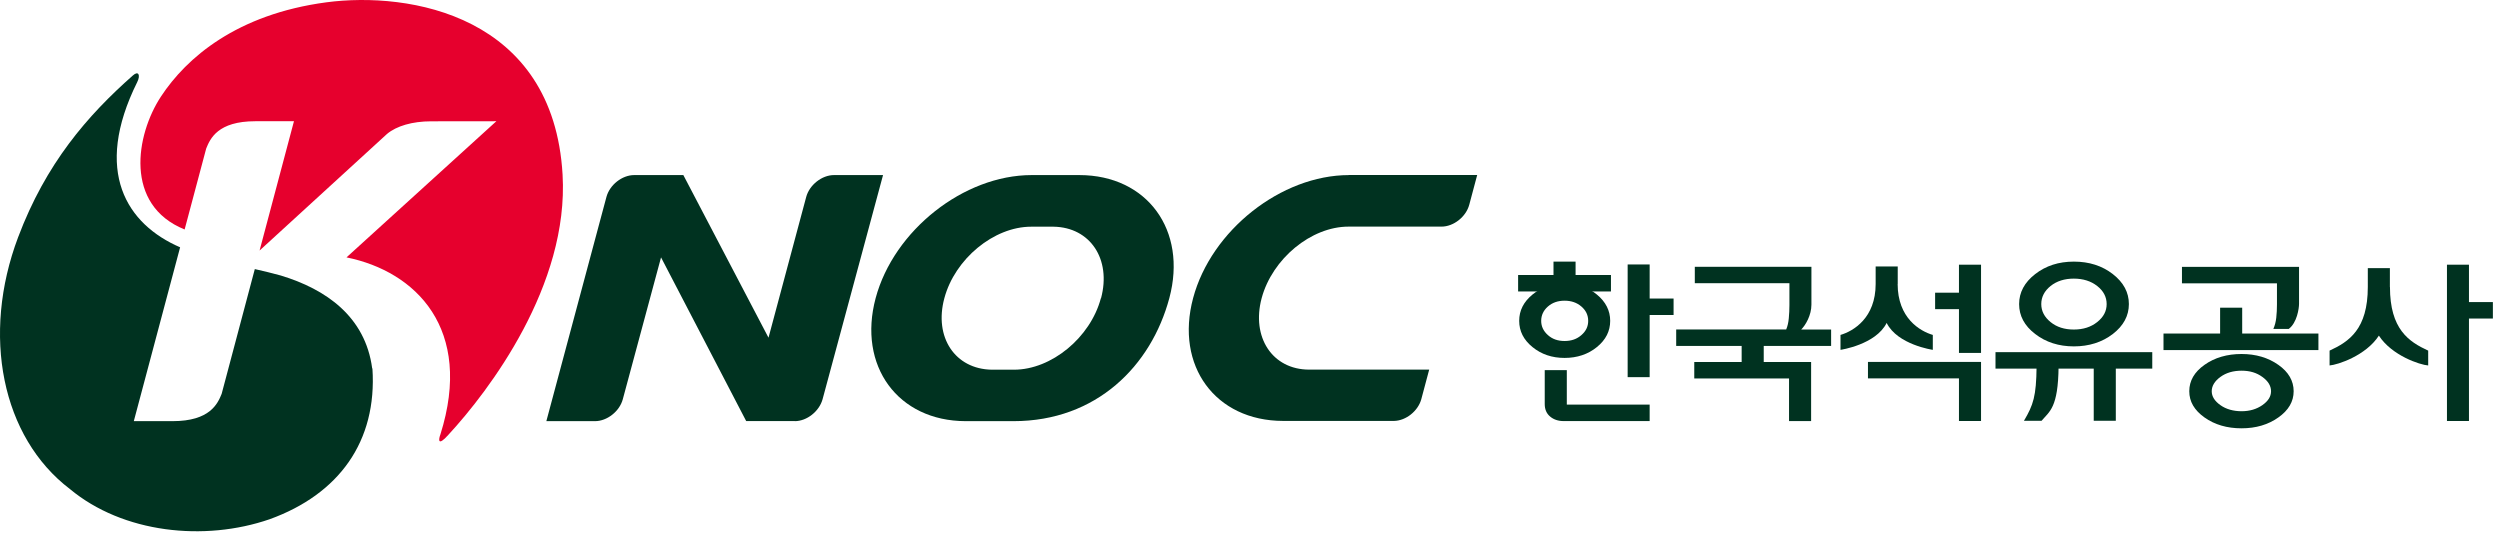 <svg viewBox="0 0 325 70" fill="none" xmlns="http://www.w3.org/2000/svg">
<path d="M246.705 36.92V34.64H243.835V36.92C243.835 41.33 240.955 43.04 239.265 43.54V45.48C239.265 45.48 243.855 44.81 245.265 41.98C246.675 44.82 251.265 45.48 251.265 45.48V43.54C249.575 43.04 246.695 41.34 246.695 36.92H246.705Z" fill="#003220"></path>
<path d="M203.685 48.12H200.815V52.53C200.815 53.21 201.045 53.76 201.515 54.15C201.975 54.54 202.565 54.74 203.265 54.74H214.455V52.6H203.685V48.12Z" fill="#003220"></path>
<path d="M209.425 35.75H197.355V37.89H209.425V35.75Z" fill="#003220"></path>
<path d="M264.575 43.42C265.965 44.49 267.645 45.03 269.605 45.03C271.565 45.03 273.275 44.49 274.665 43.42C276.055 42.35 276.755 41.05 276.755 39.53C276.755 38.01 276.055 36.71 274.665 35.63C273.275 34.55 271.585 34.01 269.605 34.01C267.625 34.01 265.965 34.55 264.575 35.63C263.185 36.71 262.485 38.01 262.485 39.53C262.485 41.05 263.175 42.35 264.575 43.42ZM266.575 37.18C267.375 36.54 268.395 36.22 269.595 36.22C270.795 36.22 271.825 36.54 272.635 37.18C273.455 37.82 273.865 38.61 273.865 39.53C273.865 40.45 273.455 41.22 272.635 41.87C271.815 42.52 270.815 42.84 269.595 42.84C268.375 42.84 267.375 42.52 266.575 41.87C265.775 41.22 265.365 40.44 265.365 39.53C265.365 38.62 265.775 37.82 266.575 37.18Z" fill="#003220"></path>
<path d="M296.005 39.59C296.005 40.18 295.975 40.75 295.915 41.3C295.855 41.85 295.725 42.33 295.535 42.76H297.535C298.605 41.97 298.875 40.1 298.875 39.5V34.69H283.655V36.83H296.005V39.6V39.59Z" fill="#003220"></path>
<path d="M296.185 47.43C294.855 46.49 293.255 46.02 291.395 46.02C289.535 46.02 287.905 46.49 286.585 47.43C285.265 48.36 284.605 49.51 284.605 50.86C284.605 52.21 285.265 53.33 286.585 54.27C287.905 55.21 289.515 55.68 291.395 55.68C293.275 55.68 294.855 55.21 296.185 54.27C297.515 53.33 298.175 52.2 298.175 50.86C298.175 49.52 297.515 48.36 296.185 47.43ZM294.105 52.67C293.355 53.19 292.455 53.46 291.405 53.46C290.355 53.46 289.395 53.2 288.655 52.67C287.905 52.14 287.525 51.54 287.525 50.86C287.525 50.18 287.905 49.54 288.655 49C289.395 48.46 290.315 48.19 291.405 48.19C292.495 48.19 293.365 48.46 294.105 49C294.855 49.54 295.235 50.16 295.235 50.86C295.235 51.56 294.855 52.14 294.105 52.67Z" fill="#003220"></path>
<path d="M291.485 40H288.615V43.36H281.255V45.51H301.395V43.36H291.485V40Z" fill="#003220"></path>
<path d="M238.045 44.98V42.84H234.155C234.735 42.26 235.485 40.98 235.485 39.6V34.68H220.325V36.82H232.625V39.67C232.625 40.24 232.595 40.81 232.545 41.36C232.495 41.92 232.385 42.41 232.205 42.83H217.905V44.97H238.045V44.98Z" fill="#003220"></path>
<path d="M220.255 47.06V49.2H232.575V54.74H235.445V47.06H220.255Z" fill="#003220"></path>
<path d="M310.685 37.31V34.86H307.815V37.31C307.815 42.79 305.375 44.42 302.845 45.58V47.51C303.885 47.43 307.565 46.24 309.255 43.63C310.945 46.24 314.625 47.44 315.665 47.51V45.58C313.135 44.42 310.695 42.8 310.695 37.31H310.685Z" fill="#003220"></path>
<path d="M214.455 34.38H211.595V49.03H214.455V40.95H217.565V38.81H214.455V34.38Z" fill="#003220"></path>
<path d="M320.965 34.41H318.105V54.73H320.965V41.41H324.075V39.27H320.965V34.41Z" fill="#003220"></path>
<path d="M199.225 45.12C200.375 46.06 201.765 46.53 203.395 46.53C205.025 46.53 206.445 46.06 207.595 45.12C208.755 44.18 209.325 43.04 209.325 41.71C209.325 40.38 208.745 39.24 207.595 38.29C206.445 37.34 205.045 36.87 203.395 36.87C201.745 36.87 200.375 37.34 199.225 38.29C198.065 39.24 197.495 40.38 197.495 41.71C197.495 43.04 198.065 44.18 199.225 45.12ZM201.225 39.85C201.805 39.34 202.525 39.09 203.395 39.09C204.265 39.09 204.995 39.34 205.585 39.85C206.175 40.36 206.465 40.98 206.465 41.71C206.465 42.44 206.175 43.05 205.585 43.56C204.995 44.08 204.275 44.33 203.395 44.33C202.515 44.33 201.805 44.08 201.225 43.56C200.645 43.04 200.355 42.43 200.355 41.71C200.355 40.99 200.645 40.36 201.225 39.85Z" fill="#003220"></path>
<path d="M204.825 34.01H201.955V36.88H204.825V34.01Z" fill="#003220"></path>
<path d="M229.285 44.13H226.415V47.66H229.285V44.13Z" fill="#003220"></path>
<path d="M272.185 47.65V54.7H275.055V47.65" fill="#003220"></path>
<path d="M264.755 47.65C264.715 51.51 264.335 52.64 263.115 54.7H265.405C266.435 53.48 267.565 53.02 267.615 47.65" fill="#003220"></path>
<path d="M279.795 45.78H259.415V47.92H279.795V45.78Z" fill="#003220"></path>
<path d="M242.835 47.05V49.19H254.665V54.73H257.535V47.05H242.835Z" fill="#003220"></path>
<path d="M254.665 34.41H257.535V45.88H254.665V40.19H251.565V38.05H254.665V34.41Z" fill="#003220"></path>
<path d="M140.335 22.76H134.105C125.285 22.77 116.205 29.94 113.835 38.75C111.475 47.56 116.715 54.73 125.525 54.75H131.755C142.545 54.75 149.655 47.56 152.015 38.75C154.375 29.94 149.135 22.77 140.325 22.76H140.335ZM143.115 38.77C141.745 43.9 136.675 48.06 131.825 48.06H128.935C124.165 47.99 121.395 43.85 122.765 38.77C124.135 33.65 129.205 29.47 134.055 29.47H136.955C141.725 29.54 144.495 33.69 143.135 38.77H143.115Z" fill="#003220"></path>
<path d="M103.325 54.75C104.895 54.75 106.505 53.47 106.935 51.9L114.795 22.76H108.415C106.845 22.76 105.225 24.04 104.805 25.61L99.905 43.9L88.835 22.76H82.445C80.865 22.76 79.255 24.04 78.835 25.61L71.025 54.75H77.355C78.925 54.75 80.545 53.47 80.965 51.9L85.935 33.46L97.005 54.74H103.335L103.325 54.75Z" fill="#003220"></path>
<path d="M175.365 22.76C166.555 22.77 157.465 29.94 155.105 38.75C152.745 47.56 157.995 54.71 166.805 54.72H181.245C182.785 54.68 184.335 53.44 184.765 51.91L185.795 48.05H170.195C165.405 48.05 162.655 43.84 164.015 38.76C165.395 33.64 170.445 29.46 175.305 29.46H187.395C188.965 29.46 190.585 28.19 191.005 26.61L192.035 22.75H175.365V22.76Z" fill="#003220"></path>
<path d="M48.385 47.9C47.495 41.15 42.375 37.6 36.515 35.82C35.405 35.51 34.265 35.24 33.125 34.98L28.815 51.2C28.295 52.48 27.305 54.75 22.435 54.75H17.395L23.415 32.15C16.495 29.16 12.055 22.32 17.845 10.66C18.285 9.77 18.005 9.16 17.285 9.8C11.345 15.04 5.965 21.26 2.355 30.84C-2.435 43.55 0.215 56.83 9.095 63.58C15.985 69.31 26.565 70.43 35.055 67.5C44.065 64.24 49.045 57.39 48.415 47.9H48.385Z" fill="#003220"></path>
<path d="M24.005 29.82L26.805 19.31C27.325 18.02 28.315 15.76 33.185 15.76H38.215L33.745 32.57L50.315 17.41C51.545 16.38 53.605 15.77 56.055 15.77H56.015L64.525 15.76L45.045 33.46C54.075 35.29 61.575 42.76 57.255 56.47C57.015 57.08 56.855 58.13 58.275 56.54C63.605 50.77 73.975 37.08 73.135 22.7C71.935 1.95 53.215 -1.13 42.435 0.3C30.785 1.85 24.235 7.51 20.925 12.55C17.645 17.54 16.115 26.64 23.995 29.83L24.005 29.82Z" fill="#E6002D"></path>
</svg>
